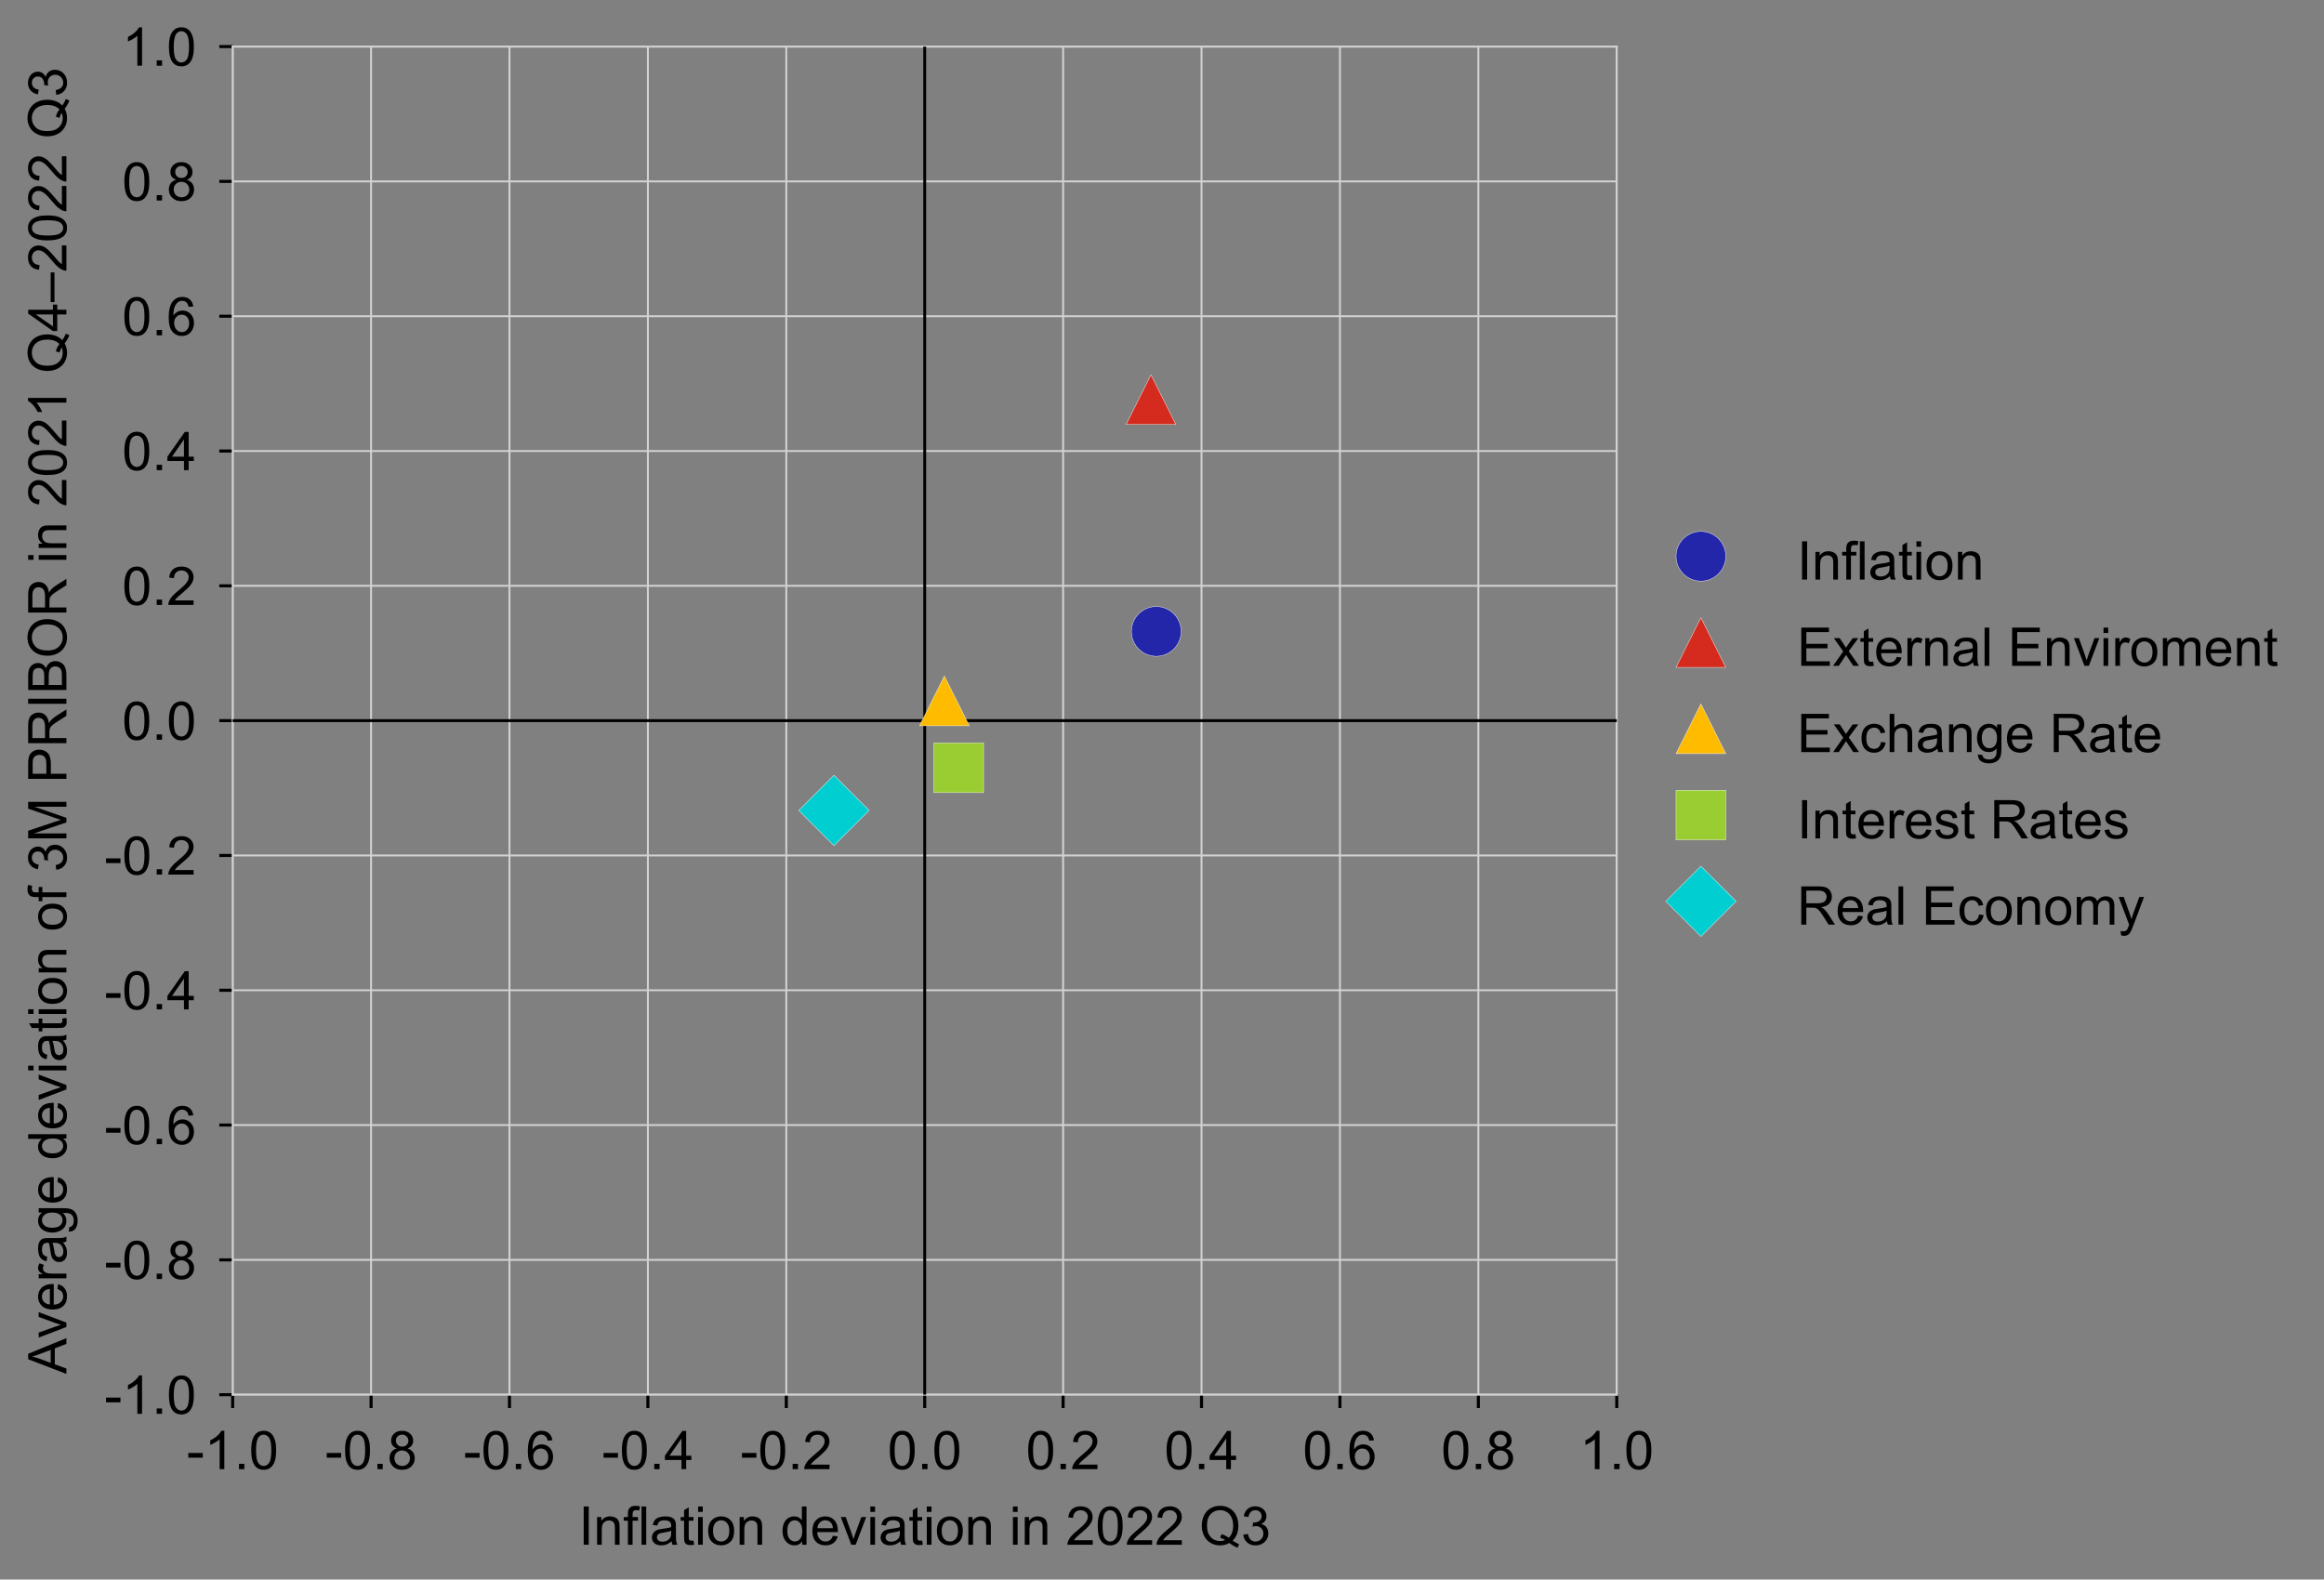 <?xml version="1.0" encoding="utf-8" standalone="no"?>
<!DOCTYPE svg PUBLIC "-//W3C//DTD SVG 1.1//EN"
  "http://www.w3.org/Graphics/SVG/1.1/DTD/svg11.dtd">
<!-- Created with matplotlib (http://matplotlib.org/) -->
<svg height="414pt" version="1.1" viewBox="0 0 609 414" width="609pt" xmlns="http://www.w3.org/2000/svg" xmlns:xlink="http://www.w3.org/1999/xlink">
 <rect x="0" y="0" width="609" height="414" fill="#808080" stroke="none"/>
 <defs>
  <style type="text/css">
*{stroke-linecap:butt;stroke-linejoin:round;}
  </style>
 </defs>
 <g id="figure_1">
  <g id="patch_1">
   <path d="M 0 414.857 
L 609.768 414.857 
L 609.768 0 
L 0 0 
z
" style="fill:none;"/>
  </g>
  <g id="axes_1">
   <g id="patch_2">
    <path d="M 60.968 365.55 
L 423.668 365.55 
L 423.668 12.21 
L 60.968 12.21 
z
" style="fill:none;"/>
   </g>
   <g id="matplotlib.axis_1">
    <g id="xtick_1">
     <g id="line2d_1">
      <defs>
       <path d="M 0 0 
L 0 3.5 
" id="m5cf17e8efd" style="stroke:#000000;stroke-width:0.8;"/>
      </defs>
      <g>
       <use style="stroke:#000000;stroke-width:0.8;" x="60.968" xlink:href="#m5cf17e8efd" y="365.55"/>
      </g>
     </g>
     <g id="text_1">
      <!-- -1.0 -->
      <defs>
       <path d="M 3.172 21.484 
L 3.172 30.328 
L 30.172 30.328 
L 30.172 21.484 
z
" id="ArialMT-2d"/>
       <path d="M 37.25 0 
L 28.469 0 
L 28.469 56 
Q 25.297 52.984 20.141 49.953 
Q 14.984 46.922 10.891 45.406 
L 10.891 53.906 
Q 18.266 57.375 23.781 62.297 
Q 29.297 67.234 31.594 71.875 
L 37.25 71.875 
z
" id="ArialMT-31"/>
       <path d="M 9.078 0 
L 9.078 10.016 
L 19.094 10.016 
L 19.094 0 
z
" id="ArialMT-2e"/>
       <path d="M 4.156 35.297 
Q 4.156 48 6.766 55.734 
Q 9.375 63.484 14.516 67.672 
Q 19.672 71.875 27.484 71.875 
Q 33.25 71.875 37.594 69.547 
Q 41.938 67.234 44.766 62.859 
Q 47.609 58.5 49.219 52.219 
Q 50.828 45.953 50.828 35.297 
Q 50.828 22.703 48.234 14.969 
Q 45.656 7.234 40.5 3 
Q 35.359 -1.219 27.484 -1.219 
Q 17.141 -1.219 11.234 6.203 
Q 4.156 15.141 4.156 35.297 
M 13.188 35.297 
Q 13.188 17.672 17.312 11.828 
Q 21.438 6 27.484 6 
Q 33.547 6 37.672 11.859 
Q 41.797 17.719 41.797 35.297 
Q 41.797 52.984 37.672 58.781 
Q 33.547 64.594 27.391 64.594 
Q 21.344 64.594 17.719 59.469 
Q 13.188 52.938 13.188 35.297 
" id="ArialMT-30"/>
      </defs>
      <g transform="translate(48.908 385.071)scale(0.14 -0.14)">
       <use xlink:href="#ArialMT-2d"/>
       <use x="33.301" xlink:href="#ArialMT-31"/>
       <use x="88.916" xlink:href="#ArialMT-2e"/>
       <use x="116.699" xlink:href="#ArialMT-30"/>
      </g>
     </g>
    </g>
    <g id="xtick_2">
     <g id="line2d_2">
      <g>
       <use style="stroke:#000000;stroke-width:0.8;" x="97.238" xlink:href="#m5cf17e8efd" y="365.55"/>
      </g>
     </g>
     <g id="text_2">
      <!-- -0.8 -->
      <defs>
       <path d="M 17.672 38.812 
Q 12.203 40.828 9.562 44.531 
Q 6.938 48.25 6.938 53.422 
Q 6.938 61.234 12.547 66.547 
Q 18.172 71.875 27.484 71.875 
Q 36.859 71.875 42.578 66.422 
Q 48.297 60.984 48.297 53.172 
Q 48.297 48.188 45.672 44.5 
Q 43.062 40.828 37.75 38.812 
Q 44.344 36.672 47.781 31.875 
Q 51.219 27.094 51.219 20.453 
Q 51.219 11.281 44.719 5.031 
Q 38.234 -1.219 27.641 -1.219 
Q 17.047 -1.219 10.547 5.047 
Q 4.047 11.328 4.047 20.703 
Q 4.047 27.688 7.594 32.391 
Q 11.141 37.109 17.672 38.812 
M 15.922 53.719 
Q 15.922 48.641 19.188 45.406 
Q 22.469 42.188 27.688 42.188 
Q 32.766 42.188 36.016 45.375 
Q 39.266 48.578 39.266 53.219 
Q 39.266 58.062 35.906 61.359 
Q 32.562 64.656 27.594 64.656 
Q 22.562 64.656 19.234 61.422 
Q 15.922 58.203 15.922 53.719 
M 13.094 20.656 
Q 13.094 16.891 14.875 13.375 
Q 16.656 9.859 20.172 7.922 
Q 23.688 6 27.734 6 
Q 34.031 6 38.125 10.047 
Q 42.234 14.109 42.234 20.359 
Q 42.234 26.703 38.016 30.859 
Q 33.797 35.016 27.438 35.016 
Q 21.234 35.016 17.156 30.906 
Q 13.094 26.812 13.094 20.656 
" id="ArialMT-38"/>
      </defs>
      <g transform="translate(85.178 385.071)scale(0.14 -0.14)">
       <use xlink:href="#ArialMT-2d"/>
       <use x="33.301" xlink:href="#ArialMT-30"/>
       <use x="88.916" xlink:href="#ArialMT-2e"/>
       <use x="116.699" xlink:href="#ArialMT-38"/>
      </g>
     </g>
    </g>
    <g id="xtick_3">
     <g id="line2d_3">
      <g>
       <use style="stroke:#000000;stroke-width:0.8;" x="133.508" xlink:href="#m5cf17e8efd" y="365.55"/>
      </g>
     </g>
     <g id="text_3">
      <!-- -0.6 -->
      <defs>
       <path d="M 49.75 54.047 
L 41.016 53.375 
Q 39.844 58.547 37.703 60.891 
Q 34.125 64.656 28.906 64.656 
Q 24.703 64.656 21.531 62.312 
Q 17.391 59.281 14.984 53.469 
Q 12.594 47.656 12.5 36.922 
Q 15.672 41.75 20.266 44.094 
Q 24.859 46.438 29.891 46.438 
Q 38.672 46.438 44.844 39.969 
Q 51.031 33.5 51.031 23.25 
Q 51.031 16.5 48.125 10.719 
Q 45.219 4.938 40.141 1.859 
Q 35.062 -1.219 28.609 -1.219 
Q 17.625 -1.219 10.688 6.859 
Q 3.766 14.938 3.766 33.5 
Q 3.766 54.25 11.422 63.672 
Q 18.109 71.875 29.438 71.875 
Q 37.891 71.875 43.281 67.141 
Q 48.688 62.406 49.75 54.047 
M 13.875 23.188 
Q 13.875 18.656 15.797 14.5 
Q 17.719 10.359 21.188 8.172 
Q 24.656 6 28.469 6 
Q 34.031 6 38.031 10.484 
Q 42.047 14.984 42.047 22.703 
Q 42.047 30.125 38.078 34.391 
Q 34.125 38.672 28.125 38.672 
Q 22.172 38.672 18.016 34.391 
Q 13.875 30.125 13.875 23.188 
" id="ArialMT-36"/>
      </defs>
      <g transform="translate(121.448 385.071)scale(0.14 -0.14)">
       <use xlink:href="#ArialMT-2d"/>
       <use x="33.301" xlink:href="#ArialMT-30"/>
       <use x="88.916" xlink:href="#ArialMT-2e"/>
       <use x="116.699" xlink:href="#ArialMT-36"/>
      </g>
     </g>
    </g>
    <g id="xtick_4">
     <g id="line2d_4">
      <g>
       <use style="stroke:#000000;stroke-width:0.8;" x="169.778" xlink:href="#m5cf17e8efd" y="365.55"/>
      </g>
     </g>
     <g id="text_4">
      <!-- -0.4 -->
      <defs>
       <path d="M 32.328 0 
L 32.328 17.141 
L 1.266 17.141 
L 1.266 25.203 
L 33.938 71.578 
L 41.109 71.578 
L 41.109 25.203 
L 50.781 25.203 
L 50.781 17.141 
L 41.109 17.141 
L 41.109 0 
z
M 32.328 25.203 
L 32.328 57.469 
L 9.906 25.203 
z
" id="ArialMT-34"/>
      </defs>
      <g transform="translate(157.718 385.071)scale(0.14 -0.14)">
       <use xlink:href="#ArialMT-2d"/>
       <use x="33.301" xlink:href="#ArialMT-30"/>
       <use x="88.916" xlink:href="#ArialMT-2e"/>
       <use x="116.699" xlink:href="#ArialMT-34"/>
      </g>
     </g>
    </g>
    <g id="xtick_5">
     <g id="line2d_5">
      <g>
       <use style="stroke:#000000;stroke-width:0.8;" x="206.048" xlink:href="#m5cf17e8efd" y="365.55"/>
      </g>
     </g>
     <g id="text_5">
      <!-- -0.2 -->
      <defs>
       <path d="M 50.344 8.453 
L 50.344 0 
L 3.031 0 
Q 2.938 3.172 4.047 6.109 
Q 5.859 10.938 9.828 15.625 
Q 13.812 20.312 21.344 26.469 
Q 33.016 36.031 37.109 41.625 
Q 41.219 47.219 41.219 52.203 
Q 41.219 57.422 37.469 61 
Q 33.734 64.594 27.734 64.594 
Q 21.391 64.594 17.578 60.781 
Q 13.766 56.984 13.719 50.25 
L 4.688 51.172 
Q 5.609 61.281 11.656 66.578 
Q 17.719 71.875 27.938 71.875 
Q 38.234 71.875 44.234 66.156 
Q 50.25 60.453 50.25 52 
Q 50.25 47.703 48.484 43.547 
Q 46.734 39.406 42.656 34.812 
Q 38.578 30.219 29.109 22.219 
Q 21.188 15.578 18.938 13.203 
Q 16.703 10.844 15.234 8.453 
z
" id="ArialMT-32"/>
      </defs>
      <g transform="translate(193.988 385.071)scale(0.14 -0.14)">
       <use xlink:href="#ArialMT-2d"/>
       <use x="33.301" xlink:href="#ArialMT-30"/>
       <use x="88.916" xlink:href="#ArialMT-2e"/>
       <use x="116.699" xlink:href="#ArialMT-32"/>
      </g>
     </g>
    </g>
    <g id="xtick_6">
     <g id="line2d_6">
      <g>
       <use style="stroke:#000000;stroke-width:0.8;" x="242.318" xlink:href="#m5cf17e8efd" y="365.55"/>
      </g>
     </g>
     <g id="text_6">
      <!-- 0.0 -->
      <g transform="translate(232.588 385.071)scale(0.14 -0.14)">
       <use xlink:href="#ArialMT-30"/>
       <use x="55.615" xlink:href="#ArialMT-2e"/>
       <use x="83.398" xlink:href="#ArialMT-30"/>
      </g>
     </g>
    </g>
    <g id="xtick_7">
     <g id="line2d_7">
      <g>
       <use style="stroke:#000000;stroke-width:0.8;" x="278.588" xlink:href="#m5cf17e8efd" y="365.55"/>
      </g>
     </g>
     <g id="text_7">
      <!-- 0.2 -->
      <g transform="translate(268.858 385.071)scale(0.14 -0.14)">
       <use xlink:href="#ArialMT-30"/>
       <use x="55.615" xlink:href="#ArialMT-2e"/>
       <use x="83.398" xlink:href="#ArialMT-32"/>
      </g>
     </g>
    </g>
    <g id="xtick_8">
     <g id="line2d_8">
      <g>
       <use style="stroke:#000000;stroke-width:0.8;" x="314.858" xlink:href="#m5cf17e8efd" y="365.55"/>
      </g>
     </g>
     <g id="text_8">
      <!-- 0.4 -->
      <g transform="translate(305.128 385.071)scale(0.14 -0.14)">
       <use xlink:href="#ArialMT-30"/>
       <use x="55.615" xlink:href="#ArialMT-2e"/>
       <use x="83.398" xlink:href="#ArialMT-34"/>
      </g>
     </g>
    </g>
    <g id="xtick_9">
     <g id="line2d_9">
      <g>
       <use style="stroke:#000000;stroke-width:0.8;" x="351.128" xlink:href="#m5cf17e8efd" y="365.55"/>
      </g>
     </g>
     <g id="text_9">
      <!-- 0.6 -->
      <g transform="translate(341.398 385.071)scale(0.14 -0.14)">
       <use xlink:href="#ArialMT-30"/>
       <use x="55.615" xlink:href="#ArialMT-2e"/>
       <use x="83.398" xlink:href="#ArialMT-36"/>
      </g>
     </g>
    </g>
    <g id="xtick_10">
     <g id="line2d_10">
      <g>
       <use style="stroke:#000000;stroke-width:0.8;" x="387.398" xlink:href="#m5cf17e8efd" y="365.55"/>
      </g>
     </g>
     <g id="text_10">
      <!-- 0.8 -->
      <g transform="translate(377.668 385.071)scale(0.14 -0.14)">
       <use xlink:href="#ArialMT-30"/>
       <use x="55.615" xlink:href="#ArialMT-2e"/>
       <use x="83.398" xlink:href="#ArialMT-38"/>
      </g>
     </g>
    </g>
    <g id="xtick_11">
     <g id="line2d_11">
      <g>
       <use style="stroke:#000000;stroke-width:0.8;" x="423.668" xlink:href="#m5cf17e8efd" y="365.55"/>
      </g>
     </g>
     <g id="text_11">
      <!-- 1.0 -->
      <g transform="translate(413.938 385.071)scale(0.14 -0.14)">
       <use xlink:href="#ArialMT-31"/>
       <use x="55.615" xlink:href="#ArialMT-2e"/>
       <use x="83.398" xlink:href="#ArialMT-30"/>
      </g>
     </g>
    </g>
    <g id="text_12">
     <!-- Inflation deviation in 2022 Q3 -->
     <defs>
      <path d="M 9.328 0 
L 9.328 71.578 
L 18.797 71.578 
L 18.797 0 
z
" id="ArialMT-49"/>
      <path d="M 6.594 0 
L 6.594 51.859 
L 14.5 51.859 
L 14.5 44.484 
Q 20.219 53.031 31 53.031 
Q 35.688 53.031 39.625 51.344 
Q 43.562 49.656 45.516 46.922 
Q 47.469 44.188 48.25 40.438 
Q 48.734 37.984 48.734 31.891 
L 48.734 0 
L 39.938 0 
L 39.938 31.547 
Q 39.938 36.922 38.906 39.578 
Q 37.891 42.234 35.281 43.812 
Q 32.672 45.406 29.156 45.406 
Q 23.531 45.406 19.453 41.844 
Q 15.375 38.281 15.375 28.328 
L 15.375 0 
z
" id="ArialMT-6e"/>
      <path d="M 8.688 0 
L 8.688 45.016 
L 0.922 45.016 
L 0.922 51.859 
L 8.688 51.859 
L 8.688 57.375 
Q 8.688 62.594 9.625 65.141 
Q 10.891 68.562 14.078 70.672 
Q 17.281 72.797 23.047 72.797 
Q 26.766 72.797 31.25 71.922 
L 29.938 64.266 
Q 27.203 64.75 24.75 64.75 
Q 20.75 64.75 19.094 63.031 
Q 17.438 61.328 17.438 56.641 
L 17.438 51.859 
L 27.547 51.859 
L 27.547 45.016 
L 17.438 45.016 
L 17.438 0 
z
" id="ArialMT-66"/>
      <path d="M 6.391 0 
L 6.391 71.578 
L 15.188 71.578 
L 15.188 0 
z
" id="ArialMT-6c"/>
      <path d="M 40.438 6.391 
Q 35.547 2.25 31.031 0.531 
Q 26.516 -1.172 21.344 -1.172 
Q 12.797 -1.172 8.203 3 
Q 3.609 7.172 3.609 13.672 
Q 3.609 17.484 5.344 20.625 
Q 7.078 23.781 9.891 25.688 
Q 12.703 27.594 16.219 28.562 
Q 18.797 29.25 24.031 29.891 
Q 34.672 31.156 39.703 32.906 
Q 39.75 34.719 39.75 35.203 
Q 39.75 40.578 37.25 42.781 
Q 33.891 45.75 27.25 45.75 
Q 21.047 45.75 18.094 43.578 
Q 15.141 41.406 13.719 35.891 
L 5.125 37.062 
Q 6.297 42.578 8.984 45.969 
Q 11.672 49.359 16.75 51.188 
Q 21.828 53.031 28.516 53.031 
Q 35.156 53.031 39.297 51.469 
Q 43.453 49.906 45.406 47.531 
Q 47.359 45.172 48.141 41.547 
Q 48.578 39.312 48.578 33.453 
L 48.578 21.734 
Q 48.578 9.469 49.141 6.219 
Q 49.703 2.984 51.375 0 
L 42.188 0 
Q 40.828 2.734 40.438 6.391 
M 39.703 26.031 
Q 34.906 24.078 25.344 22.703 
Q 19.922 21.922 17.672 20.938 
Q 15.438 19.969 14.203 18.094 
Q 12.984 16.219 12.984 13.922 
Q 12.984 10.406 15.641 8.062 
Q 18.312 5.719 23.438 5.719 
Q 28.516 5.719 32.469 7.938 
Q 36.422 10.156 38.281 14.016 
Q 39.703 17 39.703 22.797 
z
" id="ArialMT-61"/>
      <path d="M 25.781 7.859 
L 27.047 0.094 
Q 23.344 -0.688 20.406 -0.688 
Q 15.625 -0.688 12.984 0.828 
Q 10.359 2.344 9.281 4.812 
Q 8.203 7.281 8.203 15.188 
L 8.203 45.016 
L 1.766 45.016 
L 1.766 51.859 
L 8.203 51.859 
L 8.203 64.703 
L 16.938 69.969 
L 16.938 51.859 
L 25.781 51.859 
L 25.781 45.016 
L 16.938 45.016 
L 16.938 14.703 
Q 16.938 10.938 17.406 9.859 
Q 17.875 8.797 18.922 8.156 
Q 19.969 7.516 21.922 7.516 
Q 23.391 7.516 25.781 7.859 
" id="ArialMT-74"/>
      <path d="M 6.641 61.469 
L 6.641 71.578 
L 15.438 71.578 
L 15.438 61.469 
z
M 6.641 0 
L 6.641 51.859 
L 15.438 51.859 
L 15.438 0 
z
" id="ArialMT-69"/>
      <path d="M 3.328 25.922 
Q 3.328 40.328 11.328 47.266 
Q 18.016 53.031 27.641 53.031 
Q 38.328 53.031 45.109 46.016 
Q 51.906 39.016 51.906 26.656 
Q 51.906 16.656 48.906 10.906 
Q 45.906 5.172 40.156 2 
Q 34.422 -1.172 27.641 -1.172 
Q 16.75 -1.172 10.031 5.812 
Q 3.328 12.797 3.328 25.922 
M 12.359 25.922 
Q 12.359 15.969 16.703 11.016 
Q 21.047 6.062 27.641 6.062 
Q 34.188 6.062 38.531 11.031 
Q 42.875 16.016 42.875 26.219 
Q 42.875 35.844 38.5 40.797 
Q 34.125 45.75 27.641 45.75 
Q 21.047 45.75 16.703 40.812 
Q 12.359 35.891 12.359 25.922 
" id="ArialMT-6f"/>
      <path id="ArialMT-20"/>
      <path d="M 40.234 0 
L 40.234 6.547 
Q 35.297 -1.172 25.734 -1.172 
Q 19.531 -1.172 14.328 2.25 
Q 9.125 5.672 6.266 11.797 
Q 3.422 17.922 3.422 25.875 
Q 3.422 33.641 6 39.969 
Q 8.594 46.297 13.766 49.656 
Q 18.953 53.031 25.344 53.031 
Q 30.031 53.031 33.688 51.047 
Q 37.359 49.078 39.656 45.906 
L 39.656 71.578 
L 48.391 71.578 
L 48.391 0 
z
M 12.453 25.875 
Q 12.453 15.922 16.641 10.984 
Q 20.844 6.062 26.562 6.062 
Q 32.328 6.062 36.344 10.766 
Q 40.375 15.484 40.375 25.141 
Q 40.375 35.797 36.266 40.766 
Q 32.172 45.75 26.172 45.75 
Q 20.312 45.75 16.375 40.969 
Q 12.453 36.188 12.453 25.875 
" id="ArialMT-64"/>
      <path d="M 42.094 16.703 
L 51.172 15.578 
Q 49.031 7.625 43.219 3.219 
Q 37.406 -1.172 28.375 -1.172 
Q 17 -1.172 10.328 5.828 
Q 3.656 12.844 3.656 25.484 
Q 3.656 38.578 10.391 45.797 
Q 17.141 53.031 27.875 53.031 
Q 38.281 53.031 44.875 45.953 
Q 51.469 38.875 51.469 26.031 
Q 51.469 25.25 51.422 23.688 
L 12.75 23.688 
Q 13.234 15.141 17.578 10.594 
Q 21.922 6.062 28.422 6.062 
Q 33.25 6.062 36.672 8.594 
Q 40.094 11.141 42.094 16.703 
M 13.234 30.906 
L 42.188 30.906 
Q 41.609 37.453 38.875 40.719 
Q 34.672 45.797 27.984 45.797 
Q 21.922 45.797 17.797 41.75 
Q 13.672 37.703 13.234 30.906 
" id="ArialMT-65"/>
      <path d="M 21 0 
L 1.266 51.859 
L 10.547 51.859 
L 21.688 20.797 
Q 23.484 15.766 25 10.359 
Q 26.172 14.453 28.266 20.219 
L 39.797 51.859 
L 48.828 51.859 
L 29.203 0 
z
" id="ArialMT-76"/>
      <path d="M 61.969 7.672 
Q 68.562 3.125 74.125 1.031 
L 71.344 -5.562 
Q 63.625 -2.781 55.953 3.219 
Q 48 -1.219 38.375 -1.219 
Q 28.656 -1.219 20.75 3.469 
Q 12.844 8.156 8.562 16.641 
Q 4.297 25.141 4.297 35.797 
Q 4.297 46.391 8.594 55.078 
Q 12.891 63.766 20.828 68.312 
Q 28.766 72.859 38.578 72.859 
Q 48.484 72.859 56.438 68.141 
Q 64.406 63.422 68.578 54.953 
Q 72.75 46.484 72.75 35.844 
Q 72.75 27 70.062 19.938 
Q 67.391 12.891 61.969 7.672 
M 41.109 19.781 
Q 49.312 17.484 54.641 12.938 
Q 62.984 20.562 62.984 35.844 
Q 62.984 44.531 60.031 51.016 
Q 57.078 57.516 51.391 61.109 
Q 45.703 64.703 38.625 64.703 
Q 28.031 64.703 21.047 57.453 
Q 14.062 50.203 14.062 35.797 
Q 14.062 21.828 20.969 14.359 
Q 27.875 6.891 38.625 6.891 
Q 43.703 6.891 48.188 8.797 
Q 43.75 11.672 38.812 12.891 
z
" id="ArialMT-51"/>
      <path d="M 4.203 18.891 
L 12.984 20.062 
Q 14.5 12.594 18.141 9.297 
Q 21.781 6 27 6 
Q 33.203 6 37.469 10.297 
Q 41.75 14.594 41.75 20.953 
Q 41.75 27 37.797 30.922 
Q 33.844 34.859 27.734 34.859 
Q 25.25 34.859 21.531 33.891 
L 22.516 41.609 
Q 23.391 41.5 23.922 41.5 
Q 29.547 41.5 34.031 44.422 
Q 38.531 47.359 38.531 53.469 
Q 38.531 58.297 35.25 61.469 
Q 31.984 64.656 26.812 64.656 
Q 21.688 64.656 18.266 61.422 
Q 14.844 58.203 13.875 51.766 
L 5.078 53.328 
Q 6.688 62.156 12.391 67.016 
Q 18.109 71.875 26.609 71.875 
Q 32.469 71.875 37.391 69.359 
Q 42.328 66.844 44.938 62.5 
Q 47.562 58.156 47.562 53.266 
Q 47.562 48.641 45.062 44.828 
Q 42.578 41.016 37.703 38.766 
Q 44.047 37.312 47.562 32.688 
Q 51.078 28.078 51.078 21.141 
Q 51.078 11.766 44.234 5.25 
Q 37.406 -1.266 26.953 -1.266 
Q 17.531 -1.266 11.297 4.344 
Q 5.078 9.969 4.203 18.891 
" id="ArialMT-33"/>
     </defs>
     <g transform="translate(151.65 404.875)scale(0.14 -0.14)">
      <use xlink:href="#ArialMT-49"/>
      <use x="27.783" xlink:href="#ArialMT-6e"/>
      <use x="83.398" xlink:href="#ArialMT-66"/>
      <use x="111.182" xlink:href="#ArialMT-6c"/>
      <use x="133.398" xlink:href="#ArialMT-61"/>
      <use x="189.014" xlink:href="#ArialMT-74"/>
      <use x="216.797" xlink:href="#ArialMT-69"/>
      <use x="239.014" xlink:href="#ArialMT-6f"/>
      <use x="294.629" xlink:href="#ArialMT-6e"/>
      <use x="350.244" xlink:href="#ArialMT-20"/>
      <use x="378.027" xlink:href="#ArialMT-64"/>
      <use x="433.643" xlink:href="#ArialMT-65"/>
      <use x="489.258" xlink:href="#ArialMT-76"/>
      <use x="539.258" xlink:href="#ArialMT-69"/>
      <use x="561.475" xlink:href="#ArialMT-61"/>
      <use x="617.09" xlink:href="#ArialMT-74"/>
      <use x="644.873" xlink:href="#ArialMT-69"/>
      <use x="667.09" xlink:href="#ArialMT-6f"/>
      <use x="722.705" xlink:href="#ArialMT-6e"/>
      <use x="778.32" xlink:href="#ArialMT-20"/>
      <use x="806.104" xlink:href="#ArialMT-69"/>
      <use x="828.32" xlink:href="#ArialMT-6e"/>
      <use x="883.936" xlink:href="#ArialMT-20"/>
      <use x="911.719" xlink:href="#ArialMT-32"/>
      <use x="967.334" xlink:href="#ArialMT-30"/>
      <use x="1022.949" xlink:href="#ArialMT-32"/>
      <use x="1078.564" xlink:href="#ArialMT-32"/>
      <use x="1134.18" xlink:href="#ArialMT-20"/>
      <use x="1161.963" xlink:href="#ArialMT-51"/>
      <use x="1239.746" xlink:href="#ArialMT-33"/>
     </g>
    </g>
   </g>
   <g id="matplotlib.axis_2">
    <g id="ytick_1">
     <g id="line2d_12">
      <defs>
       <path d="M 0 0 
L -3.5 0 
" id="mc5cc2e02fc" style="stroke:#000000;stroke-width:0.8;"/>
      </defs>
      <g>
       <use style="stroke:#000000;stroke-width:0.8;" x="60.968" xlink:href="#mc5cc2e02fc" y="365.55"/>
      </g>
     </g>
     <g id="text_13">
      <!-- -1.0 -->
      <g transform="translate(27.347 370.561)scale(0.14 -0.14)">
       <use xlink:href="#ArialMT-2d"/>
       <use x="33.301" xlink:href="#ArialMT-31"/>
       <use x="88.916" xlink:href="#ArialMT-2e"/>
       <use x="116.699" xlink:href="#ArialMT-30"/>
      </g>
     </g>
    </g>
    <g id="ytick_2">
     <g id="line2d_13">
      <g>
       <use style="stroke:#000000;stroke-width:0.8;" x="60.968" xlink:href="#mc5cc2e02fc" y="330.216"/>
      </g>
     </g>
     <g id="text_14">
      <!-- -0.8 -->
      <g transform="translate(27.347 335.227)scale(0.14 -0.14)">
       <use xlink:href="#ArialMT-2d"/>
       <use x="33.301" xlink:href="#ArialMT-30"/>
       <use x="88.916" xlink:href="#ArialMT-2e"/>
       <use x="116.699" xlink:href="#ArialMT-38"/>
      </g>
     </g>
    </g>
    <g id="ytick_3">
     <g id="line2d_14">
      <g>
       <use style="stroke:#000000;stroke-width:0.8;" x="60.968" xlink:href="#mc5cc2e02fc" y="294.882"/>
      </g>
     </g>
     <g id="text_15">
      <!-- -0.6 -->
      <g transform="translate(27.347 299.893)scale(0.14 -0.14)">
       <use xlink:href="#ArialMT-2d"/>
       <use x="33.301" xlink:href="#ArialMT-30"/>
       <use x="88.916" xlink:href="#ArialMT-2e"/>
       <use x="116.699" xlink:href="#ArialMT-36"/>
      </g>
     </g>
    </g>
    <g id="ytick_4">
     <g id="line2d_15">
      <g>
       <use style="stroke:#000000;stroke-width:0.8;" x="60.968" xlink:href="#mc5cc2e02fc" y="259.548"/>
      </g>
     </g>
     <g id="text_16">
      <!-- -0.4 -->
      <g transform="translate(27.347 264.559)scale(0.14 -0.14)">
       <use xlink:href="#ArialMT-2d"/>
       <use x="33.301" xlink:href="#ArialMT-30"/>
       <use x="88.916" xlink:href="#ArialMT-2e"/>
       <use x="116.699" xlink:href="#ArialMT-34"/>
      </g>
     </g>
    </g>
    <g id="ytick_5">
     <g id="line2d_16">
      <g>
       <use style="stroke:#000000;stroke-width:0.8;" x="60.968" xlink:href="#mc5cc2e02fc" y="224.214"/>
      </g>
     </g>
     <g id="text_17">
      <!-- -0.2 -->
      <g transform="translate(27.347 229.225)scale(0.14 -0.14)">
       <use xlink:href="#ArialMT-2d"/>
       <use x="33.301" xlink:href="#ArialMT-30"/>
       <use x="88.916" xlink:href="#ArialMT-2e"/>
       <use x="116.699" xlink:href="#ArialMT-32"/>
      </g>
     </g>
    </g>
    <g id="ytick_6">
     <g id="line2d_17">
      <g>
       <use style="stroke:#000000;stroke-width:0.8;" x="60.968" xlink:href="#mc5cc2e02fc" y="188.88"/>
      </g>
     </g>
     <g id="text_18">
      <!-- 0.0 -->
      <g transform="translate(32.008 193.891)scale(0.14 -0.14)">
       <use xlink:href="#ArialMT-30"/>
       <use x="55.615" xlink:href="#ArialMT-2e"/>
       <use x="83.398" xlink:href="#ArialMT-30"/>
      </g>
     </g>
    </g>
    <g id="ytick_7">
     <g id="line2d_18">
      <g>
       <use style="stroke:#000000;stroke-width:0.8;" x="60.968" xlink:href="#mc5cc2e02fc" y="153.546"/>
      </g>
     </g>
     <g id="text_19">
      <!-- 0.2 -->
      <g transform="translate(32.008 158.557)scale(0.14 -0.14)">
       <use xlink:href="#ArialMT-30"/>
       <use x="55.615" xlink:href="#ArialMT-2e"/>
       <use x="83.398" xlink:href="#ArialMT-32"/>
      </g>
     </g>
    </g>
    <g id="ytick_8">
     <g id="line2d_19">
      <g>
       <use style="stroke:#000000;stroke-width:0.8;" x="60.968" xlink:href="#mc5cc2e02fc" y="118.212"/>
      </g>
     </g>
     <g id="text_20">
      <!-- 0.4 -->
      <g transform="translate(32.008 123.223)scale(0.14 -0.14)">
       <use xlink:href="#ArialMT-30"/>
       <use x="55.615" xlink:href="#ArialMT-2e"/>
       <use x="83.398" xlink:href="#ArialMT-34"/>
      </g>
     </g>
    </g>
    <g id="ytick_9">
     <g id="line2d_20">
      <g>
       <use style="stroke:#000000;stroke-width:0.8;" x="60.968" xlink:href="#mc5cc2e02fc" y="82.878"/>
      </g>
     </g>
     <g id="text_21">
      <!-- 0.6 -->
      <g transform="translate(32.008 87.889)scale(0.14 -0.14)">
       <use xlink:href="#ArialMT-30"/>
       <use x="55.615" xlink:href="#ArialMT-2e"/>
       <use x="83.398" xlink:href="#ArialMT-36"/>
      </g>
     </g>
    </g>
    <g id="ytick_10">
     <g id="line2d_21">
      <g>
       <use style="stroke:#000000;stroke-width:0.8;" x="60.968" xlink:href="#mc5cc2e02fc" y="47.544"/>
      </g>
     </g>
     <g id="text_22">
      <!-- 0.8 -->
      <g transform="translate(32.008 52.555)scale(0.14 -0.14)">
       <use xlink:href="#ArialMT-30"/>
       <use x="55.615" xlink:href="#ArialMT-2e"/>
       <use x="83.398" xlink:href="#ArialMT-38"/>
      </g>
     </g>
    </g>
    <g id="ytick_11">
     <g id="line2d_22">
      <g>
       <use style="stroke:#000000;stroke-width:0.8;" x="60.968" xlink:href="#mc5cc2e02fc" y="12.21"/>
      </g>
     </g>
     <g id="text_23">
      <!-- 1.0 -->
      <g transform="translate(32.008 17.221)scale(0.14 -0.14)">
       <use xlink:href="#ArialMT-31"/>
       <use x="55.615" xlink:href="#ArialMT-2e"/>
       <use x="83.398" xlink:href="#ArialMT-30"/>
      </g>
     </g>
    </g>
    <g id="text_24">
     <!-- Average deviation of 3M PRIBOR in 2021 Q4–2022 Q3 -->
     <defs>
      <path d="M -0.141 0 
L 27.344 71.578 
L 37.547 71.578 
L 66.844 0 
L 56.062 0 
L 47.703 21.688 
L 17.781 21.688 
L 9.906 0 
z
M 20.516 29.391 
L 44.781 29.391 
L 37.312 49.219 
Q 33.891 58.25 32.234 64.062 
Q 30.859 57.172 28.375 50.391 
z
" id="ArialMT-41"/>
      <path d="M 6.5 0 
L 6.5 51.859 
L 14.406 51.859 
L 14.406 44 
Q 17.438 49.516 20 51.266 
Q 22.562 53.031 25.641 53.031 
Q 30.078 53.031 34.672 50.203 
L 31.641 42.047 
Q 28.422 43.953 25.203 43.953 
Q 22.312 43.953 20.016 42.219 
Q 17.719 40.484 16.75 37.406 
Q 15.281 32.719 15.281 27.156 
L 15.281 0 
z
" id="ArialMT-72"/>
      <path d="M 4.984 -4.297 
L 13.531 -5.562 
Q 14.062 -9.516 16.5 -11.328 
Q 19.781 -13.766 25.438 -13.766 
Q 31.547 -13.766 34.859 -11.328 
Q 38.188 -8.891 39.359 -4.5 
Q 40.047 -1.812 39.984 6.781 
Q 34.234 0 25.641 0 
Q 14.938 0 9.078 7.719 
Q 3.219 15.438 3.219 26.219 
Q 3.219 33.641 5.906 39.906 
Q 8.594 46.188 13.688 49.609 
Q 18.797 53.031 25.688 53.031 
Q 34.859 53.031 40.828 45.609 
L 40.828 51.859 
L 48.922 51.859 
L 48.922 7.031 
Q 48.922 -5.078 46.453 -10.125 
Q 44 -15.188 38.641 -18.109 
Q 33.297 -21.047 25.484 -21.047 
Q 16.219 -21.047 10.5 -16.875 
Q 4.781 -12.703 4.984 -4.297 
M 12.25 26.859 
Q 12.25 16.656 16.297 11.969 
Q 20.359 7.281 26.469 7.281 
Q 32.516 7.281 36.609 11.938 
Q 40.719 16.609 40.719 26.562 
Q 40.719 36.078 36.5 40.906 
Q 32.281 45.75 26.312 45.75 
Q 20.453 45.75 16.344 40.984 
Q 12.25 36.234 12.25 26.859 
" id="ArialMT-67"/>
      <path d="M 7.422 0 
L 7.422 71.578 
L 21.688 71.578 
L 38.625 20.906 
Q 40.969 13.812 42.047 10.297 
Q 43.266 14.203 45.844 21.781 
L 62.984 71.578 
L 75.734 71.578 
L 75.734 0 
L 66.609 0 
L 66.609 59.906 
L 45.797 0 
L 37.25 0 
L 16.547 60.938 
L 16.547 0 
z
" id="ArialMT-4d"/>
      <path d="M 7.719 0 
L 7.719 71.578 
L 34.719 71.578 
Q 41.844 71.578 45.609 70.906 
Q 50.875 70.016 54.438 67.547 
Q 58.016 65.094 60.188 60.641 
Q 62.359 56.203 62.359 50.875 
Q 62.359 41.75 56.547 35.422 
Q 50.734 29.109 35.547 29.109 
L 17.188 29.109 
L 17.188 0 
z
M 17.188 37.547 
L 35.688 37.547 
Q 44.875 37.547 48.734 40.969 
Q 52.594 44.391 52.594 50.594 
Q 52.594 55.078 50.312 58.266 
Q 48.047 61.469 44.344 62.5 
Q 41.938 63.141 35.5 63.141 
L 17.188 63.141 
z
" id="ArialMT-50"/>
      <path d="M 7.859 0 
L 7.859 71.578 
L 39.594 71.578 
Q 49.172 71.578 54.141 69.641 
Q 59.125 67.719 62.109 62.828 
Q 65.094 57.953 65.094 52.047 
Q 65.094 44.438 60.156 39.203 
Q 55.219 33.984 44.922 32.562 
Q 48.688 30.766 50.641 29 
Q 54.781 25.203 58.5 19.484 
L 70.953 0 
L 59.031 0 
L 49.562 14.891 
Q 45.406 21.344 42.719 24.75 
Q 40.047 28.172 37.922 29.531 
Q 35.797 30.906 33.594 31.453 
Q 31.984 31.781 28.328 31.781 
L 17.328 31.781 
L 17.328 0 
z
M 17.328 39.984 
L 37.703 39.984 
Q 44.188 39.984 47.844 41.328 
Q 51.516 42.672 53.422 45.625 
Q 55.328 48.578 55.328 52.047 
Q 55.328 57.125 51.641 60.391 
Q 47.953 63.672 39.984 63.672 
L 17.328 63.672 
z
" id="ArialMT-52"/>
      <path d="M 7.328 0 
L 7.328 71.578 
L 34.188 71.578 
Q 42.391 71.578 47.344 69.406 
Q 52.297 67.234 55.094 62.719 
Q 57.906 58.203 57.906 53.266 
Q 57.906 48.688 55.422 44.625 
Q 52.938 40.578 47.906 38.094 
Q 54.391 36.188 57.875 31.594 
Q 61.375 27 61.375 20.75 
Q 61.375 15.719 59.25 11.391 
Q 57.125 7.078 54 4.734 
Q 50.875 2.391 46.156 1.188 
Q 41.453 0 34.625 0 
z
M 16.797 41.5 
L 32.281 41.5 
Q 38.578 41.5 41.312 42.328 
Q 44.922 43.406 46.75 45.891 
Q 48.578 48.391 48.578 52.156 
Q 48.578 55.719 46.875 58.422 
Q 45.172 61.141 41.984 62.141 
Q 38.812 63.141 31.109 63.141 
L 16.797 63.141 
z
M 16.797 8.453 
L 34.625 8.453 
Q 39.203 8.453 41.062 8.797 
Q 44.344 9.375 46.531 10.734 
Q 48.734 12.109 50.141 14.719 
Q 51.562 17.328 51.562 20.75 
Q 51.562 24.75 49.516 27.703 
Q 47.469 30.672 43.828 31.859 
Q 40.188 33.062 33.344 33.062 
L 16.797 33.062 
z
" id="ArialMT-42"/>
      <path d="M 4.828 34.859 
Q 4.828 52.688 14.391 62.766 
Q 23.969 72.859 39.109 72.859 
Q 49.031 72.859 56.984 68.109 
Q 64.938 63.375 69.109 54.906 
Q 73.297 46.438 73.297 35.688 
Q 73.297 24.812 68.891 16.219 
Q 64.5 7.625 56.438 3.203 
Q 48.391 -1.219 39.062 -1.219 
Q 28.953 -1.219 20.984 3.656 
Q 13.031 8.547 8.922 16.984 
Q 4.828 25.438 4.828 34.859 
M 14.594 34.719 
Q 14.594 21.781 21.547 14.328 
Q 28.516 6.891 39.016 6.891 
Q 49.703 6.891 56.609 14.406 
Q 63.531 21.922 63.531 35.75 
Q 63.531 44.484 60.578 51 
Q 57.625 57.516 51.922 61.109 
Q 46.234 64.703 39.156 64.703 
Q 29.109 64.703 21.844 57.781 
Q 14.594 50.875 14.594 34.719 
" id="ArialMT-4f"/>
      <path d="M -0.203 22.359 
L -0.203 29.438 
L 55.422 29.438 
L 55.422 22.359 
z
" id="ArialMT-2013"/>
     </defs>
     <g transform="translate(17.4 360.082)rotate(-90)scale(0.14 -0.14)">
      <use xlink:href="#ArialMT-41"/>
      <use x="66.684" xlink:href="#ArialMT-76"/>
      <use x="116.684" xlink:href="#ArialMT-65"/>
      <use x="172.299" xlink:href="#ArialMT-72"/>
      <use x="205.6" xlink:href="#ArialMT-61"/>
      <use x="261.215" xlink:href="#ArialMT-67"/>
      <use x="316.83" xlink:href="#ArialMT-65"/>
      <use x="372.445" xlink:href="#ArialMT-20"/>
      <use x="400.229" xlink:href="#ArialMT-64"/>
      <use x="455.844" xlink:href="#ArialMT-65"/>
      <use x="511.459" xlink:href="#ArialMT-76"/>
      <use x="561.459" xlink:href="#ArialMT-69"/>
      <use x="583.676" xlink:href="#ArialMT-61"/>
      <use x="639.291" xlink:href="#ArialMT-74"/>
      <use x="667.074" xlink:href="#ArialMT-69"/>
      <use x="689.291" xlink:href="#ArialMT-6f"/>
      <use x="744.906" xlink:href="#ArialMT-6e"/>
      <use x="800.521" xlink:href="#ArialMT-20"/>
      <use x="828.305" xlink:href="#ArialMT-6f"/>
      <use x="883.92" xlink:href="#ArialMT-66"/>
      <use x="911.703" xlink:href="#ArialMT-20"/>
      <use x="939.486" xlink:href="#ArialMT-33"/>
      <use x="995.102" xlink:href="#ArialMT-4d"/>
      <use x="1078.402" xlink:href="#ArialMT-20"/>
      <use x="1106.186" xlink:href="#ArialMT-50"/>
      <use x="1172.885" xlink:href="#ArialMT-52"/>
      <use x="1245.102" xlink:href="#ArialMT-49"/>
      <use x="1272.885" xlink:href="#ArialMT-42"/>
      <use x="1339.584" xlink:href="#ArialMT-4f"/>
      <use x="1417.367" xlink:href="#ArialMT-52"/>
      <use x="1489.584" xlink:href="#ArialMT-20"/>
      <use x="1517.367" xlink:href="#ArialMT-69"/>
      <use x="1539.584" xlink:href="#ArialMT-6e"/>
      <use x="1595.199" xlink:href="#ArialMT-20"/>
      <use x="1622.982" xlink:href="#ArialMT-32"/>
      <use x="1678.598" xlink:href="#ArialMT-30"/>
      <use x="1734.213" xlink:href="#ArialMT-32"/>
      <use x="1789.828" xlink:href="#ArialMT-31"/>
      <use x="1845.443" xlink:href="#ArialMT-20"/>
      <use x="1873.227" xlink:href="#ArialMT-51"/>
      <use x="1951.01" xlink:href="#ArialMT-34"/>
      <use x="2006.625" xlink:href="#ArialMT-2013"/>
      <use x="2062.24" xlink:href="#ArialMT-32"/>
      <use x="2117.855" xlink:href="#ArialMT-30"/>
      <use x="2173.471" xlink:href="#ArialMT-32"/>
      <use x="2229.086" xlink:href="#ArialMT-32"/>
      <use x="2284.701" xlink:href="#ArialMT-20"/>
      <use x="2312.484" xlink:href="#ArialMT-51"/>
      <use x="2390.268" xlink:href="#ArialMT-33"/>
     </g>
    </g>
   </g>
   <g id="line2d_23">
    <path clip-path="url(#p4d3781116c)" d="M 60.968 365.55 
L 423.668 365.55 
" style="fill:none;stroke:#d2d2d2;stroke-linecap:square;stroke-width:0.5;"/>
   </g>
   <g id="line2d_24">
    <path clip-path="url(#p4d3781116c)" d="M 60.968 330.216 
L 423.668 330.216 
" style="fill:none;stroke:#d2d2d2;stroke-linecap:square;stroke-width:0.5;"/>
   </g>
   <g id="line2d_25">
    <path clip-path="url(#p4d3781116c)" d="M 60.968 294.882 
L 423.668 294.882 
" style="fill:none;stroke:#d2d2d2;stroke-linecap:square;stroke-width:0.5;"/>
   </g>
   <g id="line2d_26">
    <path clip-path="url(#p4d3781116c)" d="M 60.968 259.548 
L 423.668 259.548 
" style="fill:none;stroke:#d2d2d2;stroke-linecap:square;stroke-width:0.5;"/>
   </g>
   <g id="line2d_27">
    <path clip-path="url(#p4d3781116c)" d="M 60.968 224.214 
L 423.668 224.214 
" style="fill:none;stroke:#d2d2d2;stroke-linecap:square;stroke-width:0.5;"/>
   </g>
   <g id="line2d_28">
    <path clip-path="url(#p4d3781116c)" d="M 60.968 153.546 
L 423.668 153.546 
" style="fill:none;stroke:#d2d2d2;stroke-linecap:square;stroke-width:0.5;"/>
   </g>
   <g id="line2d_29">
    <path clip-path="url(#p4d3781116c)" d="M 60.968 118.212 
L 423.668 118.212 
" style="fill:none;stroke:#d2d2d2;stroke-linecap:square;stroke-width:0.5;"/>
   </g>
   <g id="line2d_30">
    <path clip-path="url(#p4d3781116c)" d="M 60.968 82.878 
L 423.668 82.878 
" style="fill:none;stroke:#d2d2d2;stroke-linecap:square;stroke-width:0.5;"/>
   </g>
   <g id="line2d_31">
    <path clip-path="url(#p4d3781116c)" d="M 60.968 47.544 
L 423.668 47.544 
" style="fill:none;stroke:#d2d2d2;stroke-linecap:square;stroke-width:0.5;"/>
   </g>
   <g id="line2d_32">
    <path clip-path="url(#p4d3781116c)" d="M 60.968 12.21 
L 423.668 12.21 
" style="fill:none;stroke:#d2d2d2;stroke-linecap:square;stroke-width:0.5;"/>
   </g>
   <g id="patch_3">
    <path d="M 60.968 365.55 
L 60.968 12.21 
" style="fill:none;stroke:#d2d2d2;stroke-linecap:square;stroke-linejoin:miter;stroke-width:0.5;"/>
   </g>
   <g id="patch_4">
    <path d="M 423.668 365.55 
L 423.668 12.21 
" style="fill:none;stroke:#d2d2d2;stroke-linecap:square;stroke-linejoin:miter;stroke-width:0.5;"/>
   </g>
   <g id="patch_5">
    <path d="M 60.968 365.55 
L 423.668 365.55 
" style="fill:none;stroke:#d2d2d2;stroke-linecap:square;stroke-linejoin:miter;stroke-width:0.5;"/>
   </g>
   <g id="patch_6">
    <path d="M 60.968 12.21 
L 423.668 12.21 
" style="fill:none;stroke:#d2d2d2;stroke-linecap:square;stroke-linejoin:miter;stroke-width:0.5;"/>
   </g>
   <g id="line2d_33">
    <path clip-path="url(#p4d3781116c)" d="M 60.968 365.55 
L 60.968 12.21 
" style="fill:none;stroke:#d2d2d2;stroke-linecap:square;stroke-width:0.5;"/>
   </g>
   <g id="line2d_34">
    <path clip-path="url(#p4d3781116c)" d="M 97.238 365.55 
L 97.238 12.21 
" style="fill:none;stroke:#d2d2d2;stroke-linecap:square;stroke-width:0.5;"/>
   </g>
   <g id="line2d_35">
    <path clip-path="url(#p4d3781116c)" d="M 133.508 365.55 
L 133.508 12.21 
" style="fill:none;stroke:#d2d2d2;stroke-linecap:square;stroke-width:0.5;"/>
   </g>
   <g id="line2d_36">
    <path clip-path="url(#p4d3781116c)" d="M 169.778 365.55 
L 169.778 12.21 
" style="fill:none;stroke:#d2d2d2;stroke-linecap:square;stroke-width:0.5;"/>
   </g>
   <g id="line2d_37">
    <path clip-path="url(#p4d3781116c)" d="M 206.048 365.55 
L 206.048 12.21 
" style="fill:none;stroke:#d2d2d2;stroke-linecap:square;stroke-width:0.5;"/>
   </g>
   <g id="line2d_38">
    <path clip-path="url(#p4d3781116c)" d="M 278.588 365.55 
L 278.588 12.21 
" style="fill:none;stroke:#d2d2d2;stroke-linecap:square;stroke-width:0.5;"/>
   </g>
   <g id="line2d_39">
    <path clip-path="url(#p4d3781116c)" d="M 314.858 365.55 
L 314.858 12.21 
" style="fill:none;stroke:#d2d2d2;stroke-linecap:square;stroke-width:0.5;"/>
   </g>
   <g id="line2d_40">
    <path clip-path="url(#p4d3781116c)" d="M 351.128 365.55 
L 351.128 12.21 
" style="fill:none;stroke:#d2d2d2;stroke-linecap:square;stroke-width:0.5;"/>
   </g>
   <g id="line2d_41">
    <path clip-path="url(#p4d3781116c)" d="M 387.398 365.55 
L 387.398 12.21 
" style="fill:none;stroke:#d2d2d2;stroke-linecap:square;stroke-width:0.5;"/>
   </g>
   <g id="line2d_42">
    <path clip-path="url(#p4d3781116c)" d="M 423.668 365.55 
L 423.668 12.21 
" style="fill:none;stroke:#d2d2d2;stroke-linecap:square;stroke-width:0.5;"/>
   </g>
   <g id="line2d_43">
    <path clip-path="url(#p4d3781116c)" d="M 60.968 188.88 
L 423.668 188.88 
" style="fill:none;stroke:#000000;stroke-linecap:square;stroke-width:0.75;"/>
   </g>
   <g id="line2d_44">
    <path clip-path="url(#p4d3781116c)" d="M 242.318 365.55 
L 242.318 12.21 
" style="fill:none;stroke:#000000;stroke-linecap:square;stroke-width:0.75;"/>
   </g>
   <g id="legend_1">
    <g id="patch_7">
     <path d="M 428.919 256.316 
L 599.768 256.316 
Q 602.567 256.316 602.567 253.516 
L 602.567 135.846 
Q 602.567 133.046 599.768 133.046 
L 428.919 133.046 
Q 426.119 133.046 426.119 135.846 
L 426.119 253.516 
Q 426.119 256.316 428.919 256.316 
z
" style="fill:none;opacity:0.8;"/>
    </g>
    <g id="PathCollection_1">
     <defs>
      <path d="M 0 6.519 
C 1.729 6.519 3.387 5.832 4.61 4.61 
C 5.832 3.387 6.519 1.729 6.519 0 
C 6.519 -1.729 5.832 -3.387 4.61 -4.61 
C 3.387 -5.832 1.729 -6.519 0 -6.519 
C -1.729 -6.519 -3.387 -5.832 -4.61 -4.61 
C -5.832 -3.387 -6.519 -1.729 -6.519 0 
C -6.519 1.729 -5.832 3.387 -4.61 4.61 
C -3.387 5.832 -1.729 6.519 0 6.519 
z
" id="mfbf2d9cad1" style="stroke:#ffffff;stroke-width:0.1;"/>
     </defs>
     <g>
      <use style="fill:#2426a9;stroke:#ffffff;stroke-width:0.1;" x="445.719" xlink:href="#mfbf2d9cad1" y="145.795"/>
     </g>
    </g>
    <g id="text_25">
     <!-- Inflation -->
     <g transform="translate(470.919 151.906)scale(0.14 -0.14)">
      <use xlink:href="#ArialMT-49"/>
      <use x="27.783" xlink:href="#ArialMT-6e"/>
      <use x="83.398" xlink:href="#ArialMT-66"/>
      <use x="111.182" xlink:href="#ArialMT-6c"/>
      <use x="133.398" xlink:href="#ArialMT-61"/>
      <use x="189.014" xlink:href="#ArialMT-74"/>
      <use x="216.797" xlink:href="#ArialMT-69"/>
      <use x="239.014" xlink:href="#ArialMT-6f"/>
      <use x="294.629" xlink:href="#ArialMT-6e"/>
     </g>
    </g>
    <g id="PathCollection_2">
     <defs>
      <path d="M 0 -6.519 
L -6.519 6.519 
L 6.519 6.519 
z
" id="mf31ef61af1" style="stroke:#ffffff;stroke-width:0.1;"/>
     </defs>
     <g>
      <use style="fill:#d52b1e;stroke:#ffffff;stroke-width:0.1;" x="445.719" xlink:href="#mf31ef61af1" y="168.405"/>
     </g>
    </g>
    <g id="text_26">
     <!-- External Enviroment -->
     <defs>
      <path d="M 7.906 0 
L 7.906 71.578 
L 59.672 71.578 
L 59.672 63.141 
L 17.391 63.141 
L 17.391 41.219 
L 56.984 41.219 
L 56.984 32.812 
L 17.391 32.812 
L 17.391 8.453 
L 61.328 8.453 
L 61.328 0 
z
" id="ArialMT-45"/>
      <path d="M 0.734 0 
L 19.672 26.953 
L 2.156 51.859 
L 13.141 51.859 
L 21.094 39.703 
Q 23.344 36.234 24.703 33.891 
Q 26.859 37.109 28.656 39.594 
L 37.406 51.859 
L 47.906 51.859 
L 29.984 27.438 
L 49.266 0 
L 38.484 0 
L 27.828 16.109 
L 25 20.453 
L 11.375 0 
z
" id="ArialMT-78"/>
      <path d="M 6.594 0 
L 6.594 51.859 
L 14.453 51.859 
L 14.453 44.578 
Q 16.891 48.391 20.938 50.703 
Q 25 53.031 30.172 53.031 
Q 35.938 53.031 39.625 50.641 
Q 43.312 48.25 44.828 43.953 
Q 50.984 53.031 60.844 53.031 
Q 68.562 53.031 72.703 48.75 
Q 76.859 44.484 76.859 35.594 
L 76.859 0 
L 68.109 0 
L 68.109 32.672 
Q 68.109 37.938 67.25 40.25 
Q 66.406 42.578 64.156 43.984 
Q 61.922 45.406 58.891 45.406 
Q 53.422 45.406 49.797 41.766 
Q 46.188 38.141 46.188 30.125 
L 46.188 0 
L 37.406 0 
L 37.406 33.688 
Q 37.406 39.547 35.25 42.469 
Q 33.109 45.406 28.219 45.406 
Q 24.516 45.406 21.359 43.453 
Q 18.219 41.5 16.797 37.734 
Q 15.375 33.984 15.375 26.906 
L 15.375 0 
z
" id="ArialMT-6d"/>
     </defs>
     <g transform="translate(470.919 174.516)scale(0.14 -0.14)">
      <use xlink:href="#ArialMT-45"/>
      <use x="66.699" xlink:href="#ArialMT-78"/>
      <use x="116.699" xlink:href="#ArialMT-74"/>
      <use x="144.482" xlink:href="#ArialMT-65"/>
      <use x="200.098" xlink:href="#ArialMT-72"/>
      <use x="233.398" xlink:href="#ArialMT-6e"/>
      <use x="289.014" xlink:href="#ArialMT-61"/>
      <use x="344.629" xlink:href="#ArialMT-6c"/>
      <use x="366.846" xlink:href="#ArialMT-20"/>
      <use x="394.629" xlink:href="#ArialMT-45"/>
      <use x="461.328" xlink:href="#ArialMT-6e"/>
      <use x="516.943" xlink:href="#ArialMT-76"/>
      <use x="566.943" xlink:href="#ArialMT-69"/>
      <use x="589.16" xlink:href="#ArialMT-72"/>
      <use x="622.461" xlink:href="#ArialMT-6f"/>
      <use x="678.076" xlink:href="#ArialMT-6d"/>
      <use x="761.377" xlink:href="#ArialMT-65"/>
      <use x="816.992" xlink:href="#ArialMT-6e"/>
      <use x="872.607" xlink:href="#ArialMT-74"/>
     </g>
    </g>
    <g id="PathCollection_3">
     <defs>
      <path d="M 0 -6.519 
L -6.519 6.519 
L 6.519 6.519 
z
" id="m1759f8e7e2" style="stroke:#ffffff;stroke-width:0.1;"/>
     </defs>
     <g>
      <use style="fill:#ffbb00;stroke:#ffffff;stroke-width:0.1;" x="445.719" xlink:href="#m1759f8e7e2" y="191.015"/>
     </g>
    </g>
    <g id="text_27">
     <!-- Exchange Rate -->
     <defs>
      <path d="M 40.438 19 
L 49.078 17.875 
Q 47.656 8.938 41.812 3.875 
Q 35.984 -1.172 27.484 -1.172 
Q 16.844 -1.172 10.375 5.781 
Q 3.906 12.75 3.906 25.734 
Q 3.906 34.125 6.688 40.422 
Q 9.469 46.734 15.156 49.875 
Q 20.844 53.031 27.547 53.031 
Q 35.984 53.031 41.359 48.75 
Q 46.734 44.484 48.25 36.625 
L 39.703 35.297 
Q 38.484 40.531 35.375 43.156 
Q 32.281 45.797 27.875 45.797 
Q 21.234 45.797 17.078 41.031 
Q 12.938 36.281 12.938 25.984 
Q 12.938 15.531 16.938 10.797 
Q 20.953 6.062 27.391 6.062 
Q 32.562 6.062 36.031 9.234 
Q 39.5 12.406 40.438 19 
" id="ArialMT-63"/>
      <path d="M 6.594 0 
L 6.594 71.578 
L 15.375 71.578 
L 15.375 45.906 
Q 21.531 53.031 30.906 53.031 
Q 36.672 53.031 40.922 50.75 
Q 45.172 48.484 47 44.484 
Q 48.828 40.484 48.828 32.859 
L 48.828 0 
L 40.047 0 
L 40.047 32.859 
Q 40.047 39.453 37.188 42.453 
Q 34.328 45.453 29.109 45.453 
Q 25.203 45.453 21.75 43.422 
Q 18.312 41.406 16.844 37.938 
Q 15.375 34.469 15.375 28.375 
L 15.375 0 
z
" id="ArialMT-68"/>
     </defs>
     <g transform="translate(470.919 197.126)scale(0.14 -0.14)">
      <use xlink:href="#ArialMT-45"/>
      <use x="66.699" xlink:href="#ArialMT-78"/>
      <use x="116.699" xlink:href="#ArialMT-63"/>
      <use x="166.699" xlink:href="#ArialMT-68"/>
      <use x="222.314" xlink:href="#ArialMT-61"/>
      <use x="277.93" xlink:href="#ArialMT-6e"/>
      <use x="333.545" xlink:href="#ArialMT-67"/>
      <use x="389.16" xlink:href="#ArialMT-65"/>
      <use x="444.775" xlink:href="#ArialMT-20"/>
      <use x="472.559" xlink:href="#ArialMT-52"/>
      <use x="544.775" xlink:href="#ArialMT-61"/>
      <use x="600.391" xlink:href="#ArialMT-74"/>
      <use x="628.174" xlink:href="#ArialMT-65"/>
     </g>
    </g>
    <g id="PathCollection_4">
     <defs>
      <path d="M -6.519 6.519 
L 6.519 6.519 
L 6.519 -6.519 
L -6.519 -6.519 
z
" id="m364acf8ae7" style="stroke:#ffffff;stroke-width:0.1;"/>
     </defs>
     <g>
      <use style="fill:#9acd32;stroke:#ffffff;stroke-width:0.1;" x="445.719" xlink:href="#m364acf8ae7" y="213.625"/>
     </g>
    </g>
    <g id="text_28">
     <!-- Interest Rates -->
     <defs>
      <path d="M 3.078 15.484 
L 11.766 16.844 
Q 12.5 11.625 15.844 8.844 
Q 19.188 6.062 25.203 6.062 
Q 31.25 6.062 34.172 8.516 
Q 37.109 10.984 37.109 14.312 
Q 37.109 17.281 34.516 19 
Q 32.719 20.172 25.531 21.969 
Q 15.875 24.422 12.141 26.203 
Q 8.406 27.984 6.469 31.125 
Q 4.547 34.281 4.547 38.094 
Q 4.547 41.547 6.125 44.5 
Q 7.719 47.469 10.453 49.422 
Q 12.5 50.922 16.031 51.969 
Q 19.578 53.031 23.641 53.031 
Q 29.734 53.031 34.344 51.266 
Q 38.969 49.516 41.156 46.5 
Q 43.359 43.5 44.188 38.484 
L 35.594 37.312 
Q 35.016 41.312 32.203 43.547 
Q 29.391 45.797 24.266 45.797 
Q 18.219 45.797 15.625 43.797 
Q 13.031 41.797 13.031 39.109 
Q 13.031 37.406 14.109 36.031 
Q 15.188 34.625 17.484 33.688 
Q 18.797 33.203 25.25 31.453 
Q 34.578 28.953 38.25 27.359 
Q 41.938 25.781 44.031 22.75 
Q 46.141 19.734 46.141 15.234 
Q 46.141 10.844 43.578 6.953 
Q 41.016 3.078 36.172 0.953 
Q 31.344 -1.172 25.25 -1.172 
Q 15.141 -1.172 9.844 3.031 
Q 4.547 7.234 3.078 15.484 
" id="ArialMT-73"/>
     </defs>
     <g transform="translate(470.919 219.736)scale(0.14 -0.14)">
      <use xlink:href="#ArialMT-49"/>
      <use x="27.783" xlink:href="#ArialMT-6e"/>
      <use x="83.398" xlink:href="#ArialMT-74"/>
      <use x="111.182" xlink:href="#ArialMT-65"/>
      <use x="166.797" xlink:href="#ArialMT-72"/>
      <use x="200.098" xlink:href="#ArialMT-65"/>
      <use x="255.713" xlink:href="#ArialMT-73"/>
      <use x="305.713" xlink:href="#ArialMT-74"/>
      <use x="333.496" xlink:href="#ArialMT-20"/>
      <use x="361.279" xlink:href="#ArialMT-52"/>
      <use x="433.496" xlink:href="#ArialMT-61"/>
      <use x="489.111" xlink:href="#ArialMT-74"/>
      <use x="516.895" xlink:href="#ArialMT-65"/>
      <use x="572.51" xlink:href="#ArialMT-73"/>
     </g>
    </g>
    <g id="PathCollection_5">
     <defs>
      <path d="M 0 9.22 
L 9.22 0 
L 0 -9.22 
L -9.22 0 
z
" id="m7f1f9481aa" style="stroke:#ffffff;stroke-width:0.1;"/>
     </defs>
     <g>
      <use style="fill:#00ced1;stroke:#ffffff;stroke-width:0.1;" x="445.719" xlink:href="#m7f1f9481aa" y="236.235"/>
     </g>
    </g>
    <g id="text_29">
     <!-- Real Economy -->
     <defs>
      <path d="M 6.203 -19.969 
L 5.219 -11.719 
Q 8.109 -12.5 10.25 -12.5 
Q 13.188 -12.5 14.938 -11.516 
Q 16.703 -10.547 17.828 -8.797 
Q 18.656 -7.469 20.516 -2.25 
Q 20.75 -1.516 21.297 -0.094 
L 1.609 51.859 
L 11.078 51.859 
L 21.875 21.828 
Q 23.969 16.109 25.641 9.812 
Q 27.156 15.875 29.25 21.625 
L 40.328 51.859 
L 49.125 51.859 
L 29.391 -0.875 
Q 26.219 -9.422 24.469 -12.641 
Q 22.125 -17 19.094 -19.016 
Q 16.062 -21.047 11.859 -21.047 
Q 9.328 -21.047 6.203 -19.969 
" id="ArialMT-79"/>
     </defs>
     <g transform="translate(470.919 242.346)scale(0.14 -0.14)">
      <use xlink:href="#ArialMT-52"/>
      <use x="72.217" xlink:href="#ArialMT-65"/>
      <use x="127.832" xlink:href="#ArialMT-61"/>
      <use x="183.447" xlink:href="#ArialMT-6c"/>
      <use x="205.664" xlink:href="#ArialMT-20"/>
      <use x="233.447" xlink:href="#ArialMT-45"/>
      <use x="300.146" xlink:href="#ArialMT-63"/>
      <use x="350.146" xlink:href="#ArialMT-6f"/>
      <use x="405.762" xlink:href="#ArialMT-6e"/>
      <use x="461.377" xlink:href="#ArialMT-6f"/>
      <use x="516.992" xlink:href="#ArialMT-6d"/>
      <use x="600.293" xlink:href="#ArialMT-79"/>
     </g>
    </g>
   </g>
   <g id="PathCollection_6">
    <g clip-path="url(#p4d3781116c)">
     <use style="fill:#2426a9;stroke:#ffffff;stroke-width:0.1;" x="302.996" xlink:href="#mfbf2d9cad1" y="165.493"/>
    </g>
   </g>
   <g id="PathCollection_7">
    <g clip-path="url(#p4d3781116c)">
     <use style="fill:#d52b1e;stroke:#ffffff;stroke-width:0.1;" x="301.61" xlink:href="#mf31ef61af1" y="104.746"/>
    </g>
   </g>
   <g id="PathCollection_8">
    <g clip-path="url(#p4d3781116c)">
     <use style="fill:#ffbb00;stroke:#ffffff;stroke-width:0.1;" x="247.477" xlink:href="#m1759f8e7e2" y="183.712"/>
    </g>
   </g>
   <g id="PathCollection_9">
    <g clip-path="url(#p4d3781116c)">
     <use style="fill:#9acd32;stroke:#ffffff;stroke-width:0.1;" x="251.226" xlink:href="#m364acf8ae7" y="201.237"/>
    </g>
   </g>
   <g id="PathCollection_10">
    <g clip-path="url(#p4d3781116c)">
     <use style="fill:#00ced1;stroke:#ffffff;stroke-width:0.1;" x="218.538" xlink:href="#m7f1f9481aa" y="212.415"/>
    </g>
   </g>
  </g>
 </g>
 <defs>
  <clipPath id="p4d3781116c">
   <rect height="353.34" width="362.7" x="60.968" y="12.21"/>
  </clipPath>
 </defs>
</svg>

